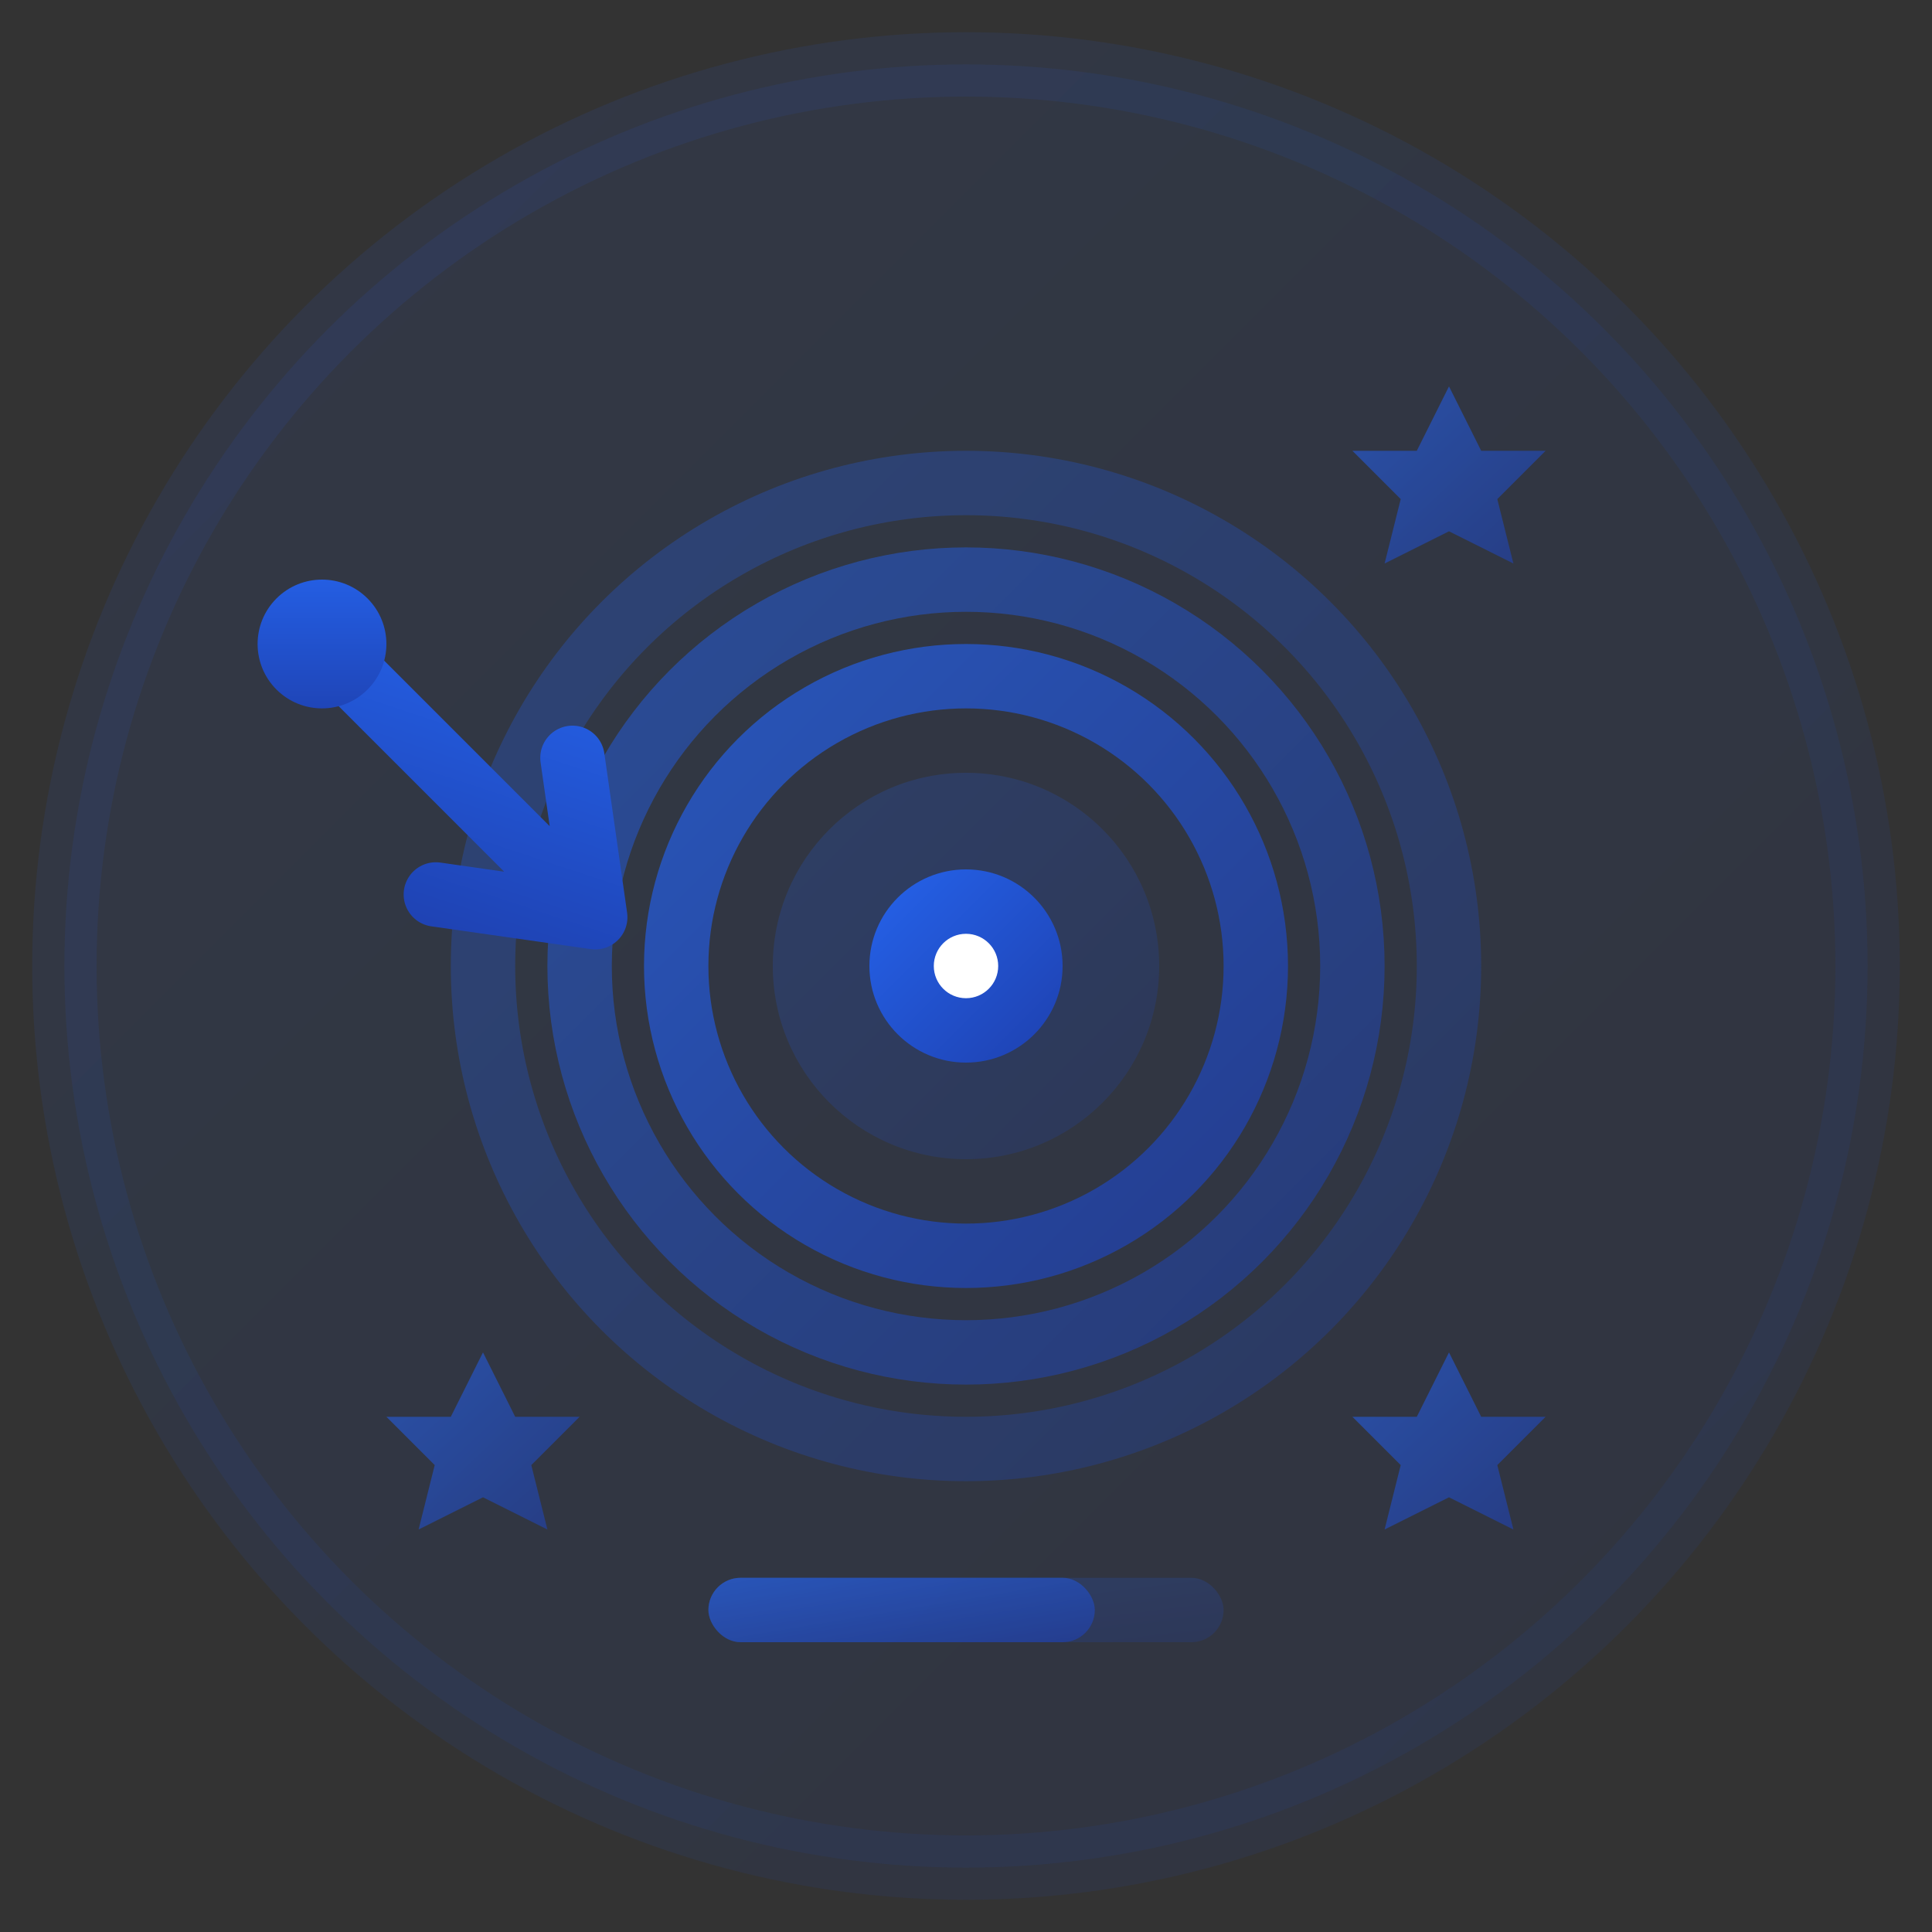 <svg xmlns="http://www.w3.org/2000/svg" viewBox="0 0 60 60" width="60" height="60">
  <rect x="0" y="0" width="60" height="60" fill="#333333" stroke="none"/>
  <defs>
    <linearGradient id="goalsGradient" x1="0%" y1="0%" x2="100%" y2="100%">
      <stop offset="0%" style="stop-color:#2563eb;stop-opacity:1" />
      <stop offset="100%" style="stop-color:#1e40af;stop-opacity:1" />
    </linearGradient>
  </defs>
  
  <!-- Background circle -->
  <circle cx="30" cy="30" r="28" fill="url(#goalsGradient)" opacity="0.1" stroke="url(#goalsGradient)" stroke-width="2"/>
  
  <!-- Target/Bullseye -->
  <g transform="translate(30, 30)">
    <!-- Outer circles -->
    <circle cx="0" cy="0" r="15" fill="none" stroke="url(#goalsGradient)" stroke-width="2" opacity="0.3"/>
    <circle cx="0" cy="0" r="12" fill="none" stroke="url(#goalsGradient)" stroke-width="2" opacity="0.5"/>
    <circle cx="0" cy="0" r="9" fill="none" stroke="url(#goalsGradient)" stroke-width="2" opacity="0.7"/>
    
    <!-- Inner target -->
    <circle cx="0" cy="0" r="6" fill="url(#goalsGradient)" opacity="0.2"/>
    <circle cx="0" cy="0" r="3" fill="url(#goalsGradient)"/>
    
    <!-- Center point -->
    <circle cx="0" cy="0" r="1" fill="#ffffff"/>
  </g>
  
  <!-- Arrow pointing to target -->
  <g transform="translate(10, 20) rotate(45)">
    <path d="M0 0 L12 0 M8 -3 L12 0 L8 3" 
          stroke="url(#goalsGradient)" stroke-width="2" fill="none" stroke-linecap="round" stroke-linejoin="round"/>
    <circle cx="0" cy="0" r="2" fill="url(#goalsGradient)"/>
  </g>
  
  <!-- Achievement stars -->
  <g opacity="0.6">
    <g transform="translate(15, 45)">
      <path d="M0 -3 L1 -1 L3 -1 L1.5 0.5 L2 2.5 L0 1.5 L-2 2.5 L-1.5 0.5 L-3 -1 L-1 -1 Z" 
            fill="url(#goalsGradient)"/>
    </g>
    
    <g transform="translate(45, 45)">
      <path d="M0 -3 L1 -1 L3 -1 L1.5 0.5 L2 2.5 L0 1.5 L-2 2.5 L-1.5 0.5 L-3 -1 L-1 -1 Z" 
            fill="url(#goalsGradient)"/>
    </g>
    
    <g transform="translate(45, 15)">
      <path d="M0 -3 L1 -1 L3 -1 L1.5 0.5 L2 2.5 L0 1.5 L-2 2.5 L-1.5 0.5 L-3 -1 L-1 -1 Z" 
            fill="url(#goalsGradient)"/>
    </g>
  </g>
  
  <!-- Progress indicators -->
  <g transform="translate(30, 50)" opacity="0.7">
    <rect x="-8" y="-1" width="16" height="2" fill="url(#goalsGradient)" opacity="0.3" rx="1"/>
    <rect x="-8" y="-1" width="12" height="2" fill="url(#goalsGradient)" rx="1"/>
  </g>
</svg>
